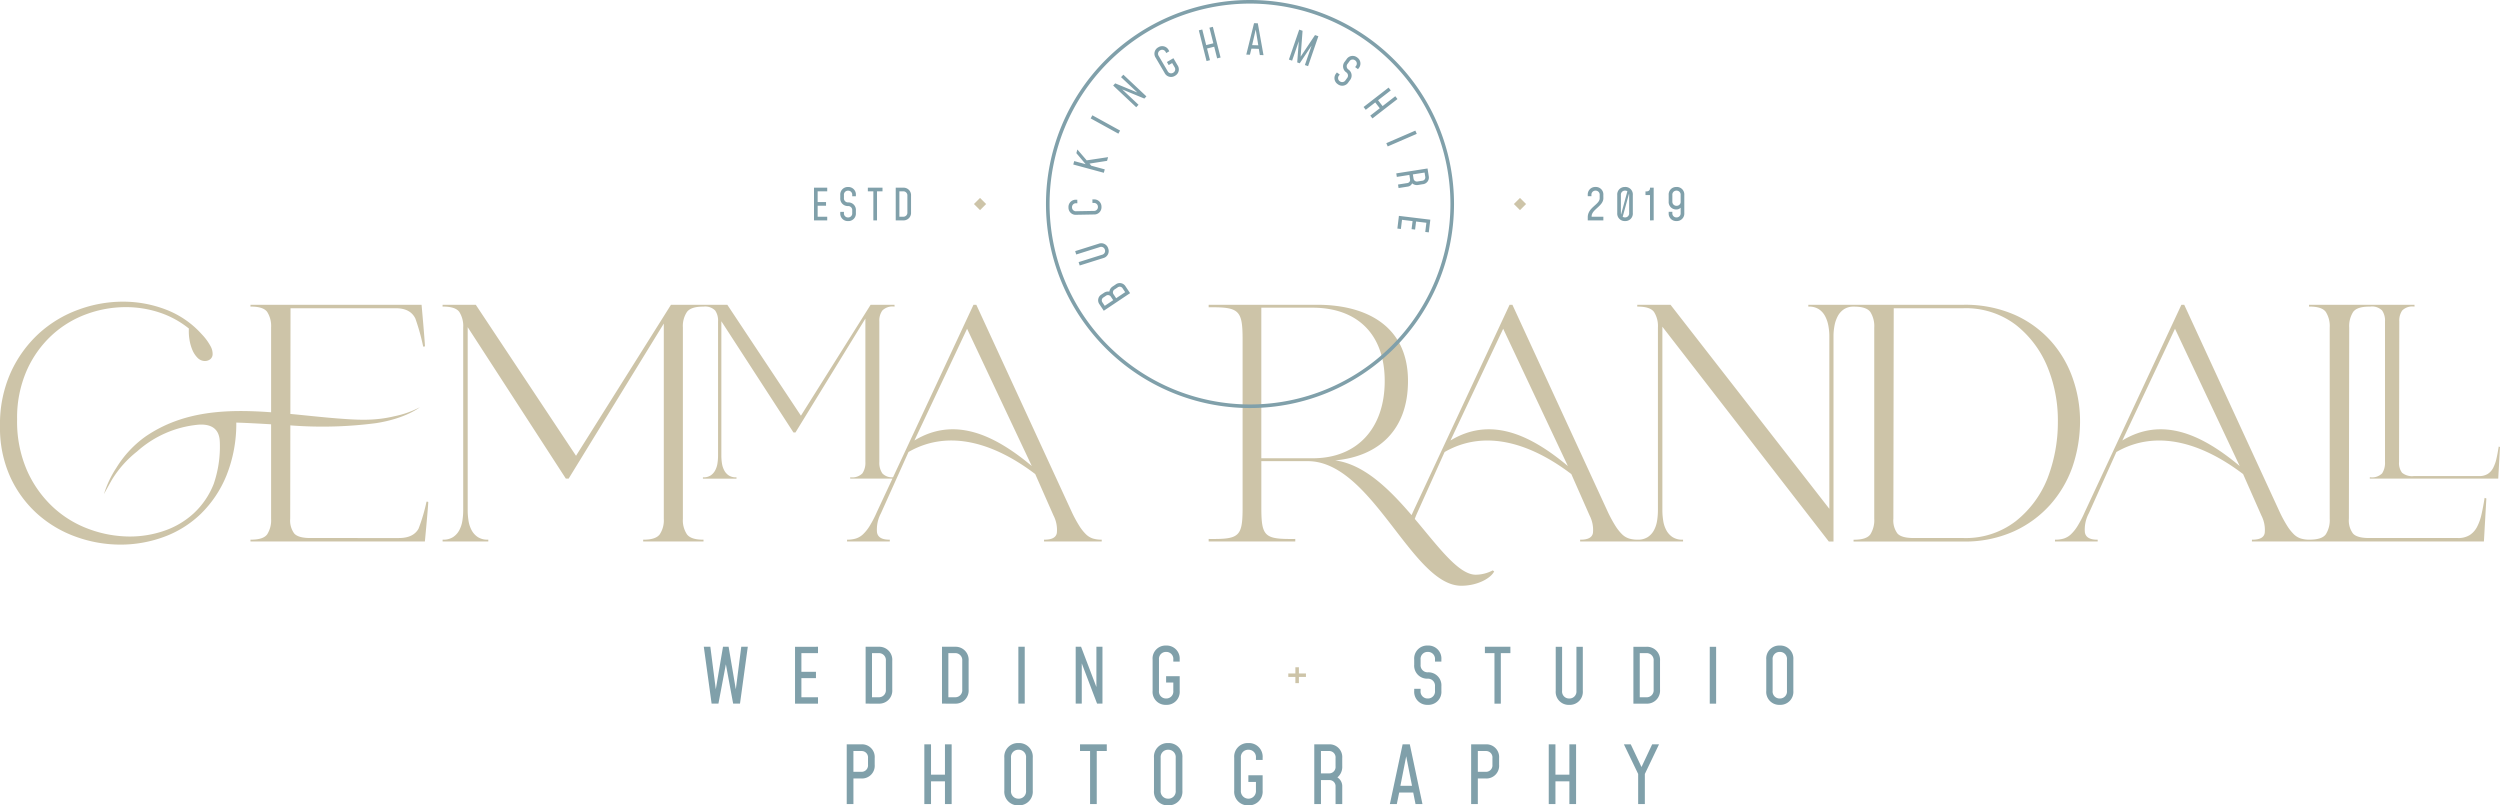 <svg xmlns="http://www.w3.org/2000/svg" width="496.804" height="160.041" viewBox="0 0 496.804 160.041">
  <g id="Group_1" data-name="Group 1" transform="translate(0 136.1)">
    <path id="Path_1" data-name="Path 1" d="M281.149-41.949c4.729,5.6,8.705,11.09,12.113,11.09a7.354,7.354,0,0,0,3.373-.861l.287.2c-.651,1.351-3.3,2.853-6.53,2.853-9.831,0-17.675-24.762-30.519-24.762h-9.218v9.185c0,5.884.646,6.351,6.745,6.279v.5H240.187v-.5c6.1.072,6.745-.4,6.745-6.279v-33.3c0-5.884-.646-6.53-6.745-6.458v-.5h21.623c9.328,0,17.989,3.947,17.989,15.141,0,9.9-6.005,15-14.472,15.787,5.788.77,10.8,5.759,15.18,10.867q.143-.3.289-.635L299.986-84.5h.564l18.991,41.225A25.907,25.907,0,0,0,321-40.592a9.1,9.1,0,0,0,1.343,1.7,3.5,3.5,0,0,0,1.39.841,5.659,5.659,0,0,0,1.623.228h.08a3.557,3.557,0,0,0,2.01-.517,3.744,3.744,0,0,0,1.234-1.363,5.851,5.851,0,0,0,.621-1.9,13.138,13.138,0,0,0,.165-2.042V-79.978a5.223,5.223,0,0,0-.78-3.1c-.52-.714-1.605-1.061-3.249-1.061h-.08V-84.5h6.614L363.53-43.955V-78.321a11.058,11.058,0,0,0-.2-2.04,6.49,6.49,0,0,0-.655-1.9,3.741,3.741,0,0,0-1.232-1.363,3.561,3.561,0,0,0-2.011-.517h-.08V-84.5H390.1a24.487,24.487,0,0,1,10.275,2,21.3,21.3,0,0,1,7.251,5.289,21.973,21.973,0,0,1,4.325,7.484,25.675,25.675,0,0,1,1.4,8.544,28.28,28.28,0,0,1-1.53,8.957,22.586,22.586,0,0,1-4.423,7.483,21.752,21.752,0,0,1-7.252,5.289,23.736,23.736,0,0,1-10.042,2H368.343v-.359h.08c1.645,0,2.73-.347,3.25-1.061a5.223,5.223,0,0,0,.78-3.1v-38a5.223,5.223,0,0,0-.78-3.1c-.516-.708-1.587-1.055-3.21-1.061h-.12a3.411,3.411,0,0,0-1.9.517,3.74,3.74,0,0,0-1.232,1.363,6.49,6.49,0,0,0-.655,1.9,11.055,11.055,0,0,0-.2,2.04v40.86h-.93L330.35-80.142v36.5a13.142,13.142,0,0,0,.165,2.042,5.851,5.851,0,0,0,.621,1.9,3.744,3.744,0,0,0,1.233,1.363,3.557,3.557,0,0,0,2.01.517h.08v.359H314.008v-.358h.08c1.489,0,2.318-.44,2.466-1.354a6.2,6.2,0,0,0-.66-3.44l-3.639-8.247c-8.051-6.109-17.129-9.022-25.182-4.382L281.6-43.075Q281.332-42.483,281.149-41.949ZM260.8-83.925h-10.15V-54h10.222c8.9,0,14.3-6.028,14.3-15.356S269.7-83.925,260.8-83.925Zm27.442,26.393c7.774-4.71,15.551-1.442,23.326,5.071L298.715-79.737Zm88.011,15.55a4.339,4.339,0,0,0,.809,2.929c.542.607,1.617.9,3.221.9H390.1a16.272,16.272,0,0,0,10.456-3.33,20.5,20.5,0,0,0,6.272-8.386,30.954,30.954,0,0,0,2.115-11.32,27.94,27.94,0,0,0-2.048-10.906,20.494,20.494,0,0,0-6.272-8.386,16.377,16.377,0,0,0-10.523-3.33H376.325Zm117.353,4.521h-46.1v-.358h.08c1.489,0,2.318-.44,2.466-1.354a6.2,6.2,0,0,0-.66-3.44l-3.639-8.247c-8.051-6.109-17.129-9.022-25.182-4.382l-5.47,12.167a6.829,6.829,0,0,0-.794,3.771c.149,1,.977,1.485,2.466,1.485h.08v.358H408.37v-.358h.08a5.693,5.693,0,0,0,1.662-.228,3.676,3.676,0,0,0,1.391-.809,8.113,8.113,0,0,0,1.342-1.669A21.593,21.593,0,0,0,414.3-43.34L433.49-84.5h.564l18.991,41.225a25.912,25.912,0,0,0,1.455,2.683,9.1,9.1,0,0,0,1.343,1.7,3.5,3.5,0,0,0,1.39.841,5.66,5.66,0,0,0,1.623.228h.08c1.644,0,2.729-.347,3.249-1.061a5.223,5.223,0,0,0,.78-3.1v-38a5.223,5.223,0,0,0-.78-3.1c-.52-.714-1.605-1.061-3.249-1.061h-.08V-84.5h20.957l0,.359h-.059a2.836,2.836,0,0,0-2.386.779,3.521,3.521,0,0,0-.576,2.182l-.049,27.905a3.184,3.184,0,0,0,.594,2.151,3.158,3.158,0,0,0,2.366.662h12.948a3.137,3.137,0,0,0,1.722-.429,3.133,3.133,0,0,0,1.075-1.2,7.4,7.4,0,0,0,.651-1.835q.243-1.069.437-2.333l.011-.069.255.085-.347,6.283H470.933v-.264h.059A2.836,2.836,0,0,0,473.378-51a3.837,3.837,0,0,0,.573-2.278V-81.179a3.522,3.522,0,0,0-.569-2.182A2.836,2.836,0,0,0,471-84.14h-.129c-1.645,0-2.73.347-3.249,1.061a5.223,5.223,0,0,0-.781,3.1l-.066,38a4.339,4.339,0,0,0,.808,2.929c.542.607,1.617.9,3.221.9h17.632a4.259,4.259,0,0,0,2.342-.584,4.255,4.255,0,0,0,1.464-1.627,10.063,10.063,0,0,0,.888-2.5q.332-1.456.6-3.176l.015-.094.347.116ZM421.751-57.532c7.774-4.71,15.551-1.442,23.326,5.071L432.219-79.737ZM177.345-49.954h-8.389v-.263h.059a2.835,2.835,0,0,0,2.355-.778,3.7,3.7,0,0,0,.6-2.27V-81.757L158.077-59.128h-.4l-14.327-22.1v26.754a9.6,9.6,0,0,0,.121,1.5,4.287,4.287,0,0,0,.455,1.389,2.728,2.728,0,0,0,.9,1,2.6,2.6,0,0,0,1.472.379h.059v.263h-6.671v-.263h.059a2.607,2.607,0,0,0,1.472-.379,2.748,2.748,0,0,0,.9-1,4.315,4.315,0,0,0,.455-1.389,9.743,9.743,0,0,0,.12-1.5v-26.71a3.5,3.5,0,0,0-.571-2.176,2.777,2.777,0,0,0-2.319-.777h-.08c-1.6,0-2.668.347-3.208,1.059a5.049,5.049,0,0,0-.81,3.091V-41.97a5.049,5.049,0,0,0,.81,3.091c.54.712,1.611,1.059,3.208,1.059h.08v.358H127.813v-.358h.08c1.6,0,2.668-.347,3.208-1.059a5.049,5.049,0,0,0,.81-3.091v-38.8L113-49.954h-.551l-19.508-30.1v36.429a13.194,13.194,0,0,0,.164,2.037,5.866,5.866,0,0,0,.619,1.891,3.733,3.733,0,0,0,1.23,1.359,3.55,3.55,0,0,0,2,.515h.08v.358H87.956v-.358h.08a3.55,3.55,0,0,0,2-.515,3.732,3.732,0,0,0,1.23-1.359,5.866,5.866,0,0,0,.619-1.891,13.193,13.193,0,0,0,.164-2.037V-79.991a5.208,5.208,0,0,0-.778-3.093c-.518-.712-1.6-1.058-3.24-1.058h-.08V-84.5h6.6l19.917,30.007L133.335-84.5h11.2l14.627,22.038L173.011-84.5h4.752v.358H177.7a2.837,2.837,0,0,0-2.357.778,3.41,3.41,0,0,0-.6,2.176v27.924a3.712,3.712,0,0,0,.6,2.27,2.646,2.646,0,0,0,2.121.774L193.452-84.5h.564l18.992,41.225a25.473,25.473,0,0,0,1.455,2.683,9.1,9.1,0,0,0,1.342,1.7,3.5,3.5,0,0,0,1.39.841,5.693,5.693,0,0,0,1.662.228h.08v.358H207.474v-.358h.08c1.488,0,2.317-.44,2.466-1.354a6.217,6.217,0,0,0-.661-3.44l-3.638-8.247c-8.053-6.109-17.129-9.022-25.183-4.382l-5.47,12.167a6.827,6.827,0,0,0-.793,3.771c.148,1,.976,1.485,2.465,1.485h.08v.358h-8.488v-.358h.08a5.693,5.693,0,0,0,1.662-.228,3.676,3.676,0,0,0,1.391-.809,8.11,8.11,0,0,0,1.342-1.669,21.725,21.725,0,0,0,1.456-2.814Zm4.367-7.579c7.775-4.71,15.551-1.442,23.326,5.071L192.18-79.737ZM53.872-60.752c-2.307-.135-4.613-.267-6.916-.338A27.578,27.578,0,0,1,45-50.572a22.444,22.444,0,0,1-5.174,7.694,20.863,20.863,0,0,1-7.365,4.545,24.97,24.97,0,0,1-8.521,1.492,26.06,26.06,0,0,1-8.752-1.525A23.222,23.222,0,0,1,7.5-42.876a22.342,22.342,0,0,1-5.439-7.363A23.624,23.624,0,0,1,0-60.385,25.032,25.032,0,0,1,2.156-71.094a23.913,23.913,0,0,1,5.6-7.726,23.579,23.579,0,0,1,7.826-4.709A25.641,25.641,0,0,1,24.4-85.12a23.674,23.674,0,0,1,8.621,1.592,18.347,18.347,0,0,1,7.1,4.912,10.866,10.866,0,0,1,1.731,2.365,3.162,3.162,0,0,1,.4,1.63,1.289,1.289,0,0,1-.53.983,1.724,1.724,0,0,1-1,.312,2.038,2.038,0,0,1-1.478-.651,4.889,4.889,0,0,1-1.042-1.612,8.84,8.84,0,0,1-.567-2.1,10.12,10.12,0,0,1-.1-2.091,18.573,18.573,0,0,0-5.891-3.2A21.3,21.3,0,0,0,25-84.035a22.654,22.654,0,0,0-7.871,1.416,20.524,20.524,0,0,0-6.914,4.247,21.272,21.272,0,0,0-4.939,7.013A23.358,23.358,0,0,0,3.4-61.707,24.313,24.313,0,0,0,5.374-51.561a22.189,22.189,0,0,0,5.17,7.278A21.225,21.225,0,0,0,17.755-39.9a23.554,23.554,0,0,0,8.037,1.449,20.868,20.868,0,0,0,6.881-1.152,16.511,16.511,0,0,0,5.855-3.486,15.925,15.925,0,0,0,3.946-5.821,22.917,22.917,0,0,0,1.217-8.1c-.043-.911,0-3.97-4.286-3.662a21.172,21.172,0,0,0-12.167,5.322,21.37,21.37,0,0,0-4.963,5.562c-.282.466-1.613,2.9-1.613,2.9a20.3,20.3,0,0,1,2.451-5.2,21.3,21.3,0,0,1,5.819-6.246c7.49-5.116,16.1-5.455,24.941-4.809V-79.991a5.208,5.208,0,0,0-.778-3.093c-.518-.712-1.6-1.058-3.24-1.058h-.08V-84.5h34s.618,6.814.672,8.2c0,.122-.287.112-.348.116a42.832,42.832,0,0,0-1.56-5.59c-.67-1.362-1.959-2.037-3.861-2.037H57.733l-.033,21c3.17.3,6.353.663,9.507.907,4.122.318,7.339.476,11.222-.459a18.865,18.865,0,0,0,5.009-1.784s-2.759,2.243-8.7,3.165a82.293,82.293,0,0,1-17.042.446L57.667-41.97a4.326,4.326,0,0,0,.806,2.921c.54.605,1.613.9,3.212.9H79.267c1.9,0,3.2-.61,3.9-1.843a35.328,35.328,0,0,0,1.591-5.388c.06,0,.353-.006.348.116-.054,1.32-.673,7.8-.673,7.8H49.774v-.358h.08c1.64,0,2.722-.346,3.24-1.058a5.208,5.208,0,0,0,.778-3.093Z" transform="translate(0 8.968)" fill="#cdc4a8" fill-rule="evenodd"/>
    <path id="Path_2" data-name="Path 2" d="M165.8-102.653l1.215,1.214-1.215,1.214-1.214-1.214Zm107.3,0,1.214,1.214-1.214,1.214-1.215-1.214ZM230.568-8.146v.687h-1.4v1.236h-.7V-7.458h-1.408v-.687h1.408V-9.389h.7v1.244Z" transform="translate(28.952 5.883)" fill="#cdc4a8" fill-rule="evenodd"/>
    <path id="Path_3" data-name="Path 3" d="M140.188-104.366v.729h-1.9v2.133h1.665v.728h-1.665v2.186h1.9v.728h-2.627v-6.5Zm4.145,6.643a1.489,1.489,0,0,1-1.552-1.6v-.234h.729v.234a.8.8,0,0,0,.823.876.8.8,0,0,0,.824-.876v-.512a.8.8,0,0,0-.824-.876,1.489,1.489,0,0,1-1.552-1.6v-.581a1.49,1.49,0,0,1,1.552-1.605,1.489,1.489,0,0,1,1.552,1.605v.234h-.728v-.234a.8.8,0,0,0-.824-.876.8.8,0,0,0-.823.876v.581a.8.8,0,0,0,.823.876,1.488,1.488,0,0,1,1.552,1.6v.512A1.489,1.489,0,0,1,144.333-97.723Zm5.021-.139v-5.775h-1.092v-.729h2.914v.729h-1.094v5.775Zm4.448,0v-6.5h1.491a1.489,1.489,0,0,1,1.552,1.605v3.295a1.489,1.489,0,0,1-1.552,1.6Zm.729-.728h.762a.8.8,0,0,0,.824-.876v-3.295a.8.8,0,0,0-.824-.876h-.762Zm139.893-3.669c0,1.544-2.333,2.238-2.333,3.582v.087h2.333v.728h-3.1v-.624c0-1.969,2.368-2.514,2.368-3.773v-.641a.8.8,0,0,0-.816-.876.8.8,0,0,0-.823.876v.234h-.729v-.234a1.49,1.49,0,0,1,1.552-1.605,1.487,1.487,0,0,1,1.544,1.605Zm4.31-2.246a1.483,1.483,0,0,1,1.544,1.605v3.572a1.482,1.482,0,0,1-1.544,1.6,1.489,1.489,0,0,1-1.552-1.6V-102.9A1.49,1.49,0,0,1,298.734-104.5Zm-.823,1.605v3.572a.978.978,0,0,0,.034.277l1.249-4.6a.8.8,0,0,0-.46-.129A.8.8,0,0,0,297.911-102.9Zm1.638,3.572V-102.9a1.2,1.2,0,0,0-.026-.261l-1.257,4.579a.821.821,0,0,0,.468.13A.8.8,0,0,0,299.549-99.327Zm4.145,1.465v-5.03h-.9v-.728h.174c.46,0,.728-.243.728-.65v-.1h.729v6.5Zm5.263-6.643a1.49,1.49,0,0,1,1.553,1.605v3.572a1.489,1.489,0,0,1-1.553,1.6,1.489,1.489,0,0,1-1.552-1.6v-.234h.729v.234a.8.8,0,0,0,.823.876.8.8,0,0,0,.824-.876v-1.058a1.106,1.106,0,0,1-.858.356,1.482,1.482,0,0,1-1.518-1.605V-102.9A1.49,1.49,0,0,1,308.957-104.5Zm.035,3.746a.781.781,0,0,0,.789-.876V-102.9a.8.8,0,0,0-.824-.876.8.8,0,0,0-.823.876v1.265A.815.815,0,0,0,308.993-100.759Z" transform="translate(24.198 5.558)" fill="#80a0aa" fill-rule="evenodd"/>
    <path id="Path_4" data-name="Path 4" d="M147.34,4.5V-7.378h2.929A2.528,2.528,0,0,1,152.9-4.655v1.33a2.532,2.532,0,0,1-2.628,2.739h-1.6V4.5Zm1.33-6.413h1.6a1.279,1.279,0,0,0,1.3-1.409v-1.33a1.265,1.265,0,0,0-1.3-1.393h-1.6ZM162.762,4.5V-7.378h1.33v6.033h2.77V-7.378h1.33V4.5h-1.33V-.016h-2.77V4.5Zm18.715.253a2.707,2.707,0,0,1-2.819-2.929V-4.7a2.707,2.707,0,0,1,2.819-2.929A2.718,2.718,0,0,1,184.31-4.7V1.821A2.719,2.719,0,0,1,181.476,4.75Zm0-1.33a1.456,1.456,0,0,0,1.5-1.6V-4.7a1.456,1.456,0,0,0-1.5-1.6,1.453,1.453,0,0,0-1.488,1.6V1.821A1.453,1.453,0,0,0,181.476,3.42ZM195.7,4.5V-6.048h-2v-1.33h5.32v1.33h-1.994V4.5Zm15.516.253a2.706,2.706,0,0,1-2.817-2.929V-4.7a2.706,2.706,0,0,1,2.817-2.929A2.719,2.719,0,0,1,214.046-4.7V1.821A2.719,2.719,0,0,1,211.211,4.75Zm0-1.33a1.456,1.456,0,0,0,1.5-1.6V-4.7a1.456,1.456,0,0,0-1.5-1.6,1.453,1.453,0,0,0-1.488,1.6V1.821A1.453,1.453,0,0,0,211.211,3.42Zm15.944,1.33a2.706,2.706,0,0,1-2.817-2.929V-4.7a2.706,2.706,0,0,1,2.817-2.929A2.719,2.719,0,0,1,229.991-4.7v.427h-1.33V-4.7a1.457,1.457,0,0,0-1.505-1.6,1.453,1.453,0,0,0-1.488,1.6V1.821a1.5,1.5,0,1,0,2.993,0V.1h-1.505v-1.33h2.835V1.821A2.719,2.719,0,0,1,227.155,4.75Zm18.652-7.758a2.7,2.7,0,0,1-.965,2.2,2.055,2.055,0,0,1,.965,1.821V4.5h-1.33V1.014a1.209,1.209,0,0,0-1.3-1.283h-1.6V4.5h-1.33V-7.378h2.929a2.528,2.528,0,0,1,2.628,2.723ZM243.18-1.6a1.279,1.279,0,0,0,1.3-1.409V-4.655a1.265,1.265,0,0,0-1.3-1.393h-1.6V-1.6Zm16.055-5.779L261.752,4.5h-1.377l-.46-2.3h-2.787l-.474,2.3h-1.378l2.533-11.875ZM257.366.871h2.312L258.522-5ZM271.426,4.5V-7.378h2.929a2.527,2.527,0,0,1,2.628,2.723v1.33a2.532,2.532,0,0,1-2.628,2.739h-1.6V4.5Zm1.33-6.413h1.6a1.278,1.278,0,0,0,1.3-1.409v-1.33a1.265,1.265,0,0,0-1.3-1.393h-1.6ZM286.848,4.5V-7.378h1.33v6.033h2.77V-7.378h1.331V4.5h-1.331V-.016h-2.77V4.5ZM307.4-7.378h1.362l-2.817,5.89V4.5h-1.33V-1.488l-2.835-5.89h1.362l2.138,4.513ZM126.382-26.764h1.3l-1.552,11.3H124.77l-1.446-7.821-1.477,7.821h-1.357l-1.552-11.3h1.3l1.084,8.454,1.432-8.454h1.115L125.3-18.31Zm15.251,0V-25.5h-3.3v3.707h2.894v1.266h-2.894v3.8h3.3v1.266h-4.566v-11.3Zm9.464,11.3v-11.3h2.593a2.588,2.588,0,0,1,2.7,2.788v5.727a2.588,2.588,0,0,1-2.7,2.788Zm1.266-1.266h1.326a1.386,1.386,0,0,0,1.431-1.522v-5.727A1.386,1.386,0,0,0,153.69-25.5h-1.326Zm13.91,1.266v-11.3h2.592a2.588,2.588,0,0,1,2.7,2.788v5.727a2.588,2.588,0,0,1-2.7,2.788Zm1.266-1.266h1.325a1.386,1.386,0,0,0,1.432-1.522v-5.727a1.386,1.386,0,0,0-1.432-1.522h-1.325Zm13.91,1.266h1.266v-11.3h-1.266Zm15.507-11.3h1.205v11.3h-1.07l-3.043-8v8h-1.206v-11.3h1.07l3.044,8Zm13.85,11.544a2.576,2.576,0,0,1-2.682-2.788v-6.209a2.576,2.576,0,0,1,2.682-2.788,2.588,2.588,0,0,1,2.7,2.788v.407h-1.266v-.407a1.386,1.386,0,0,0-1.431-1.522,1.383,1.383,0,0,0-1.417,1.522v6.209a1.383,1.383,0,0,0,1.417,1.522,1.386,1.386,0,0,0,1.431-1.522v-1.643h-1.431v-1.266h2.7v2.908A2.588,2.588,0,0,1,210.806-15.22Zm52.007,0a2.588,2.588,0,0,1-2.7-2.788v-.407h1.266v.407a1.386,1.386,0,0,0,1.431,1.522,1.394,1.394,0,0,0,1.432-1.522V-18.9a1.394,1.394,0,0,0-1.432-1.522,2.588,2.588,0,0,1-2.7-2.788v-1.01a2.588,2.588,0,0,1,2.7-2.788,2.588,2.588,0,0,1,2.7,2.788v.407h-1.265v-.407a1.394,1.394,0,0,0-1.432-1.522,1.386,1.386,0,0,0-1.431,1.522v1.01a1.394,1.394,0,0,0,1.431,1.522,2.588,2.588,0,0,1,2.7,2.788v.889A2.588,2.588,0,0,1,262.812-15.22Zm13.247-.241V-25.5h-1.9v-1.266h5.065V-25.5h-1.9v10.037Zm17.557-11.3v8.756a2.588,2.588,0,0,1-2.7,2.788,2.577,2.577,0,0,1-2.683-2.788v-8.756H289.5v8.756a1.383,1.383,0,0,0,1.417,1.522,1.386,1.386,0,0,0,1.431-1.522v-8.756Zm10.052,11.3v-11.3h2.592a2.588,2.588,0,0,1,2.7,2.788v5.727a2.588,2.588,0,0,1-2.7,2.788Zm1.265-1.266h1.326a1.386,1.386,0,0,0,1.432-1.522v-5.727A1.386,1.386,0,0,0,306.26-25.5h-1.326Zm13.91,1.266h1.266v-11.3h-1.266Zm13.91.241a2.576,2.576,0,0,1-2.682-2.788v-6.209a2.576,2.576,0,0,1,2.682-2.788,2.587,2.587,0,0,1,2.7,2.788v6.209A2.587,2.587,0,0,1,332.753-15.22Zm0-1.266a1.386,1.386,0,0,0,1.432-1.522v-6.209a1.386,1.386,0,0,0-1.432-1.522,1.383,1.383,0,0,0-1.416,1.522v6.209A1.383,1.383,0,0,0,332.753-16.486Z" transform="translate(20.922 19.19)" fill="#80a0aa" fill-rule="evenodd"/>
    <path id="Path_5" data-name="Path 5" d="M217.308-136.1a40.563,40.563,0,0,1,40.544,40.544,40.563,40.563,0,0,1-40.544,40.544,40.564,40.564,0,0,1-40.544-40.544A40.564,40.564,0,0,1,217.308-136.1Zm0,.714a39.849,39.849,0,0,0-39.829,39.83,39.848,39.848,0,0,0,39.829,39.83,39.849,39.849,0,0,0,39.83-39.83A39.849,39.849,0,0,0,217.308-135.386Zm-8.636,11.418-1.532-6.1.683-.172.778,3.1,1.424-.357-.78-3.1.683-.173,1.533,6.1-.683.172-.582-2.319-1.424.357.583,2.319Zm-16.991,3.2.46-.489,4.581,4.311-.408.434-4.4-1.818,3.243,3.051-.46.489-4.581-4.311.408-.434,4.4,1.818Zm-9.116,34.572,4.648-1.463a1.439,1.439,0,0,1,1.93.966,1.433,1.433,0,0,1-1.031,1.89l-4.648,1.463-.212-.672,4.648-1.463a.77.77,0,0,0,.571-1.006.772.772,0,0,0-1.048-.506l-4.648,1.463Zm6.793,8.041a1.455,1.455,0,0,1,.676-1.027l.564-.378a1.339,1.339,0,0,1,1.973.355l.909,1.359-5.229,3.5-.862-1.29a1.339,1.339,0,0,1,.425-1.959l.447-.3A1.5,1.5,0,0,1,189.359-78.153Zm1.632-.819-.564.378a.67.67,0,0,0-.232.982l.517.774,1.792-1.2-.517-.774A.67.67,0,0,0,190.991-78.972Zm-2.545,3.649,1.68-1.124-.47-.7a.678.678,0,0,0-1-.157l-.447.3a.671.671,0,0,0-.23.982Zm46.288-44.057a1.44,1.44,0,0,1-.294-2.139l.134-.183.568.416-.134.183a.771.771,0,0,0,.142,1.154.775.775,0,0,0,1.143-.212l.293-.4a.777.777,0,0,0-.141-1.155,1.44,1.44,0,0,1-.294-2.139l.332-.454a1.441,1.441,0,0,1,2.128-.363,1.439,1.439,0,0,1,.294,2.139l-.134.182-.568-.416.134-.182a.777.777,0,0,0-.142-1.155.771.771,0,0,0-1.143.213l-.333.453a.776.776,0,0,0,.142,1.155,1.44,1.44,0,0,1,.293,2.139l-.292.4A1.44,1.44,0,0,1,234.735-119.38ZM244.674-107l-.28-.647,5.771-2.5.281.647ZM230.228-129.13l.666.229-2.045,5.948-.635-.218,1.331-3.871-2.354,3.519-.5-.172.316-4.22-1.331,3.871-.635-.219,2.046-5.949.666.229-.388,5.153Zm20.531,29.783a1.428,1.428,0,0,1-1.231-.325,1.088,1.088,0,0,1-.873.655l-1.824.287-.109-.7,1.824-.287a.641.641,0,0,0,.564-.784l-.132-.837-2.494.392-.109-.7,6.215-.975.24,1.532a1.338,1.338,0,0,1-1.209,1.6Zm-.952-1.259a.676.676,0,0,0,.843.563l.862-.135a.67.67,0,0,0,.623-.794l-.132-.837-2.328.366Zm-9.929-14.232,4.972-3.855.432.557-2.526,1.958.9,1.159,2.526-1.958.432.557-4.972,3.853-.432-.556,1.888-1.465-.9-1.159-1.89,1.464Zm-55.023,10.605,4.249-.64-.2.737-3.494.548.356.419,2.68.726-.185.68-6.072-1.645.185-.68,2.275.616-1.847-2.194.2-.729Zm6.637-5.92-.34.617-5.509-3.037.341-.617Zm27.368-21.318,1.131,6.33-.729-.024-.2-1.223-1.476-.047-.29,1.208-.729-.024,1.544-6.244Zm-1.129,4.336,1.223.04-.511-3.13ZM185.988-96.473l.227,0A1.44,1.44,0,0,1,187.793-95a1.433,1.433,0,0,1-1.524,1.522l-3.455.063a1.434,1.434,0,0,1-1.579-1.465,1.44,1.44,0,0,1,1.524-1.529l.227,0,.013.7-.227,0a.772.772,0,0,0-.833.811.77.77,0,0,0,.862.773l3.455-.062a.769.769,0,0,0,.833-.8.771.771,0,0,0-.861-.781l-.227,0Zm66.848,6.551-.7-.085.221-1.823-2.048-.249-.194,1.6-.7-.085.2-1.6-2.1-.255-.221,1.823-.7-.085.307-2.523,6.244.76ZM202.4-121.038a1.433,1.433,0,0,1-2.072-.583l-1.749-2.981a1.434,1.434,0,0,1,.5-2.094,1.441,1.441,0,0,1,2.08.58l.114.2-.608.356-.114-.2a.772.772,0,0,0-1.116-.328.77.77,0,0,0-.252,1.13l1.749,2.981a.769.769,0,0,0,1.108.332.77.77,0,0,0,.259-1.134l-.462-.789-.687.4-.356-.608,1.295-.76.818,1.4A1.439,1.439,0,0,1,202.4-121.038Z" transform="translate(31.094)" fill="#80a0aa" fill-rule="evenodd"/>
  </g>
</svg>
